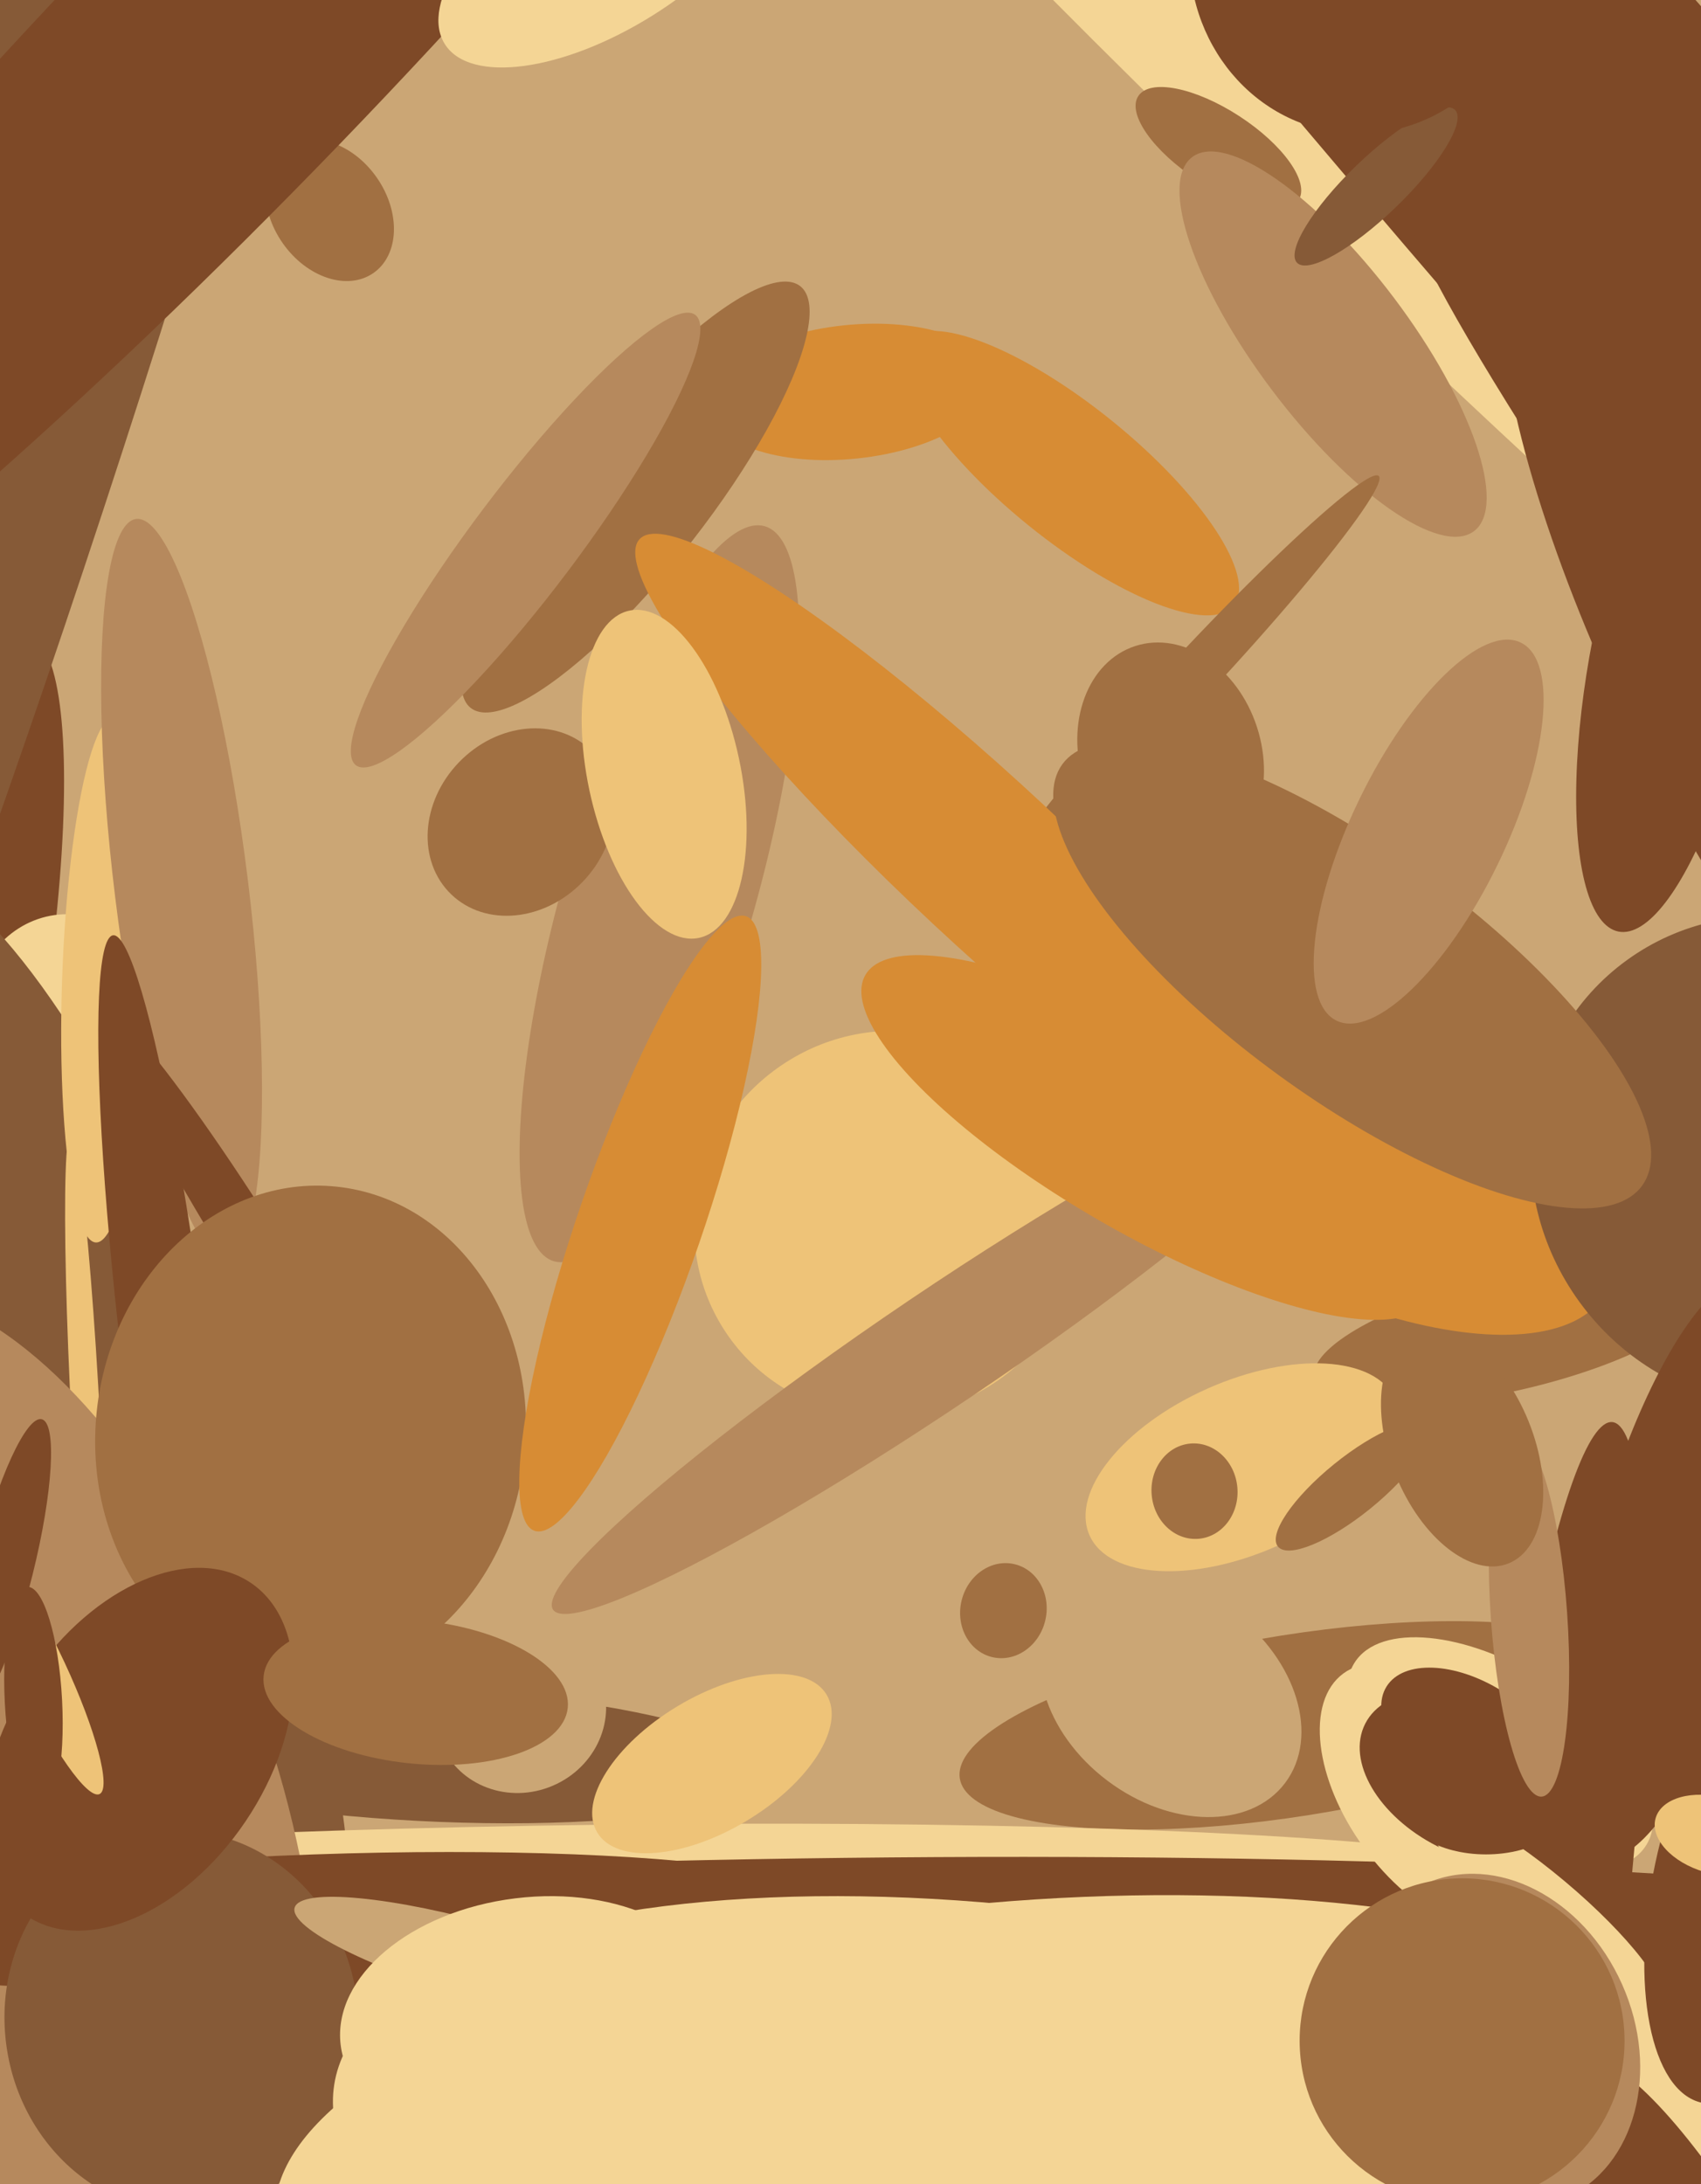 <svg xmlns="http://www.w3.org/2000/svg" width="356px" height="457px">
  <rect width="356" height="457" fill="rgb(203,166,117)"/>
  <ellipse cx="316" cy="279" rx="42" ry="12" transform="rotate(167,316,279)" fill="rgb(161,112,66)"/>
  <ellipse cx="271" cy="361" rx="19" ry="71" transform="rotate(81,271,361)" fill="rgb(161,112,66)"/>
  <ellipse cx="138" cy="187" rx="20" ry="80" transform="rotate(16,138,187)" fill="rgb(182,137,93)"/>
  <ellipse cx="178" cy="82" rx="14" ry="30" transform="rotate(84,178,82)" fill="rgb(215,140,52)"/>
  <ellipse cx="224" cy="99" rx="14" ry="44" transform="rotate(129,224,99)" fill="rgb(215,140,52)"/>
  <ellipse cx="-13" cy="229" rx="98" ry="19" transform="rotate(101,-13,229)" fill="rgb(126,73,39)"/>
  <ellipse cx="4" cy="20" rx="403" ry="43" transform="rotate(107,4,20)" fill="rgb(134,90,55)"/>
  <ellipse cx="13" cy="210" rx="19" ry="18" transform="rotate(123,13,210)" fill="rgb(244,213,149)"/>
  <ellipse cx="326" cy="77" rx="18" ry="266" transform="rotate(133,326,77)" fill="rgb(244,213,149)"/>
  <ellipse cx="13" cy="322" rx="45" ry="149" transform="rotate(163,13,322)" fill="rgb(134,90,55)"/>
  <ellipse cx="186" cy="256" rx="40" ry="41" transform="rotate(56,186,256)" fill="rgb(238,195,120)"/>
  <ellipse cx="112" cy="398" rx="215" ry="16" transform="rotate(179,112,398)" fill="rgb(244,213,149)"/>
  <ellipse cx="69" cy="44" rx="12" ry="16" transform="rotate(145,69,44)" fill="rgb(161,112,66)"/>
  <ellipse cx="18" cy="298" rx="3" ry="61" transform="rotate(177,18,298)" fill="rgb(238,195,120)"/>
  <ellipse cx="88" cy="367" rx="73" ry="14" transform="rotate(3,88,367)" fill="rgb(134,90,55)"/>
  <ellipse cx="260" cy="307" rx="35" ry="18" transform="rotate(156,260,307)" fill="rgb(238,195,120)"/>
  <ellipse cx="255" cy="31" rx="20" ry="8" transform="rotate(33,255,31)" fill="rgb(161,112,66)"/>
  <ellipse cx="109" cy="172" rx="21" ry="18" transform="rotate(134,109,172)" fill="rgb(161,112,66)"/>
  <ellipse cx="197" cy="282" rx="12" ry="98" transform="rotate(56,197,282)" fill="rgb(182,137,93)"/>
  <ellipse cx="158" cy="415" rx="26" ry="289" transform="rotate(89,158,415)" fill="rgb(126,73,39)"/>
  <ellipse cx="356" cy="62" rx="40" ry="491" transform="rotate(139,356,62)" fill="rgb(126,73,39)"/>
  <ellipse cx="22" cy="205" rx="55" ry="9" transform="rotate(92,22,205)" fill="rgb(238,195,120)"/>
  <ellipse cx="3" cy="378" rx="55" ry="113" transform="rotate(161,3,378)" fill="rgb(182,137,93)"/>
  <ellipse cx="66" cy="402" rx="14" ry="109" transform="rotate(88,66,402)" fill="rgb(126,73,39)"/>
  <ellipse cx="38" cy="186" rx="14" ry="78" transform="rotate(173,38,186)" fill="rgb(182,137,93)"/>
  <ellipse cx="245" cy="355" rx="22" ry="30" transform="rotate(127,245,355)" fill="rgb(203,166,117)"/>
  <ellipse cx="54" cy="263" rx="61" ry="6" transform="rotate(58,54,263)" fill="rgb(126,73,39)"/>
  <ellipse cx="35" cy="288" rx="93" ry="9" transform="rotate(83,35,288)" fill="rgb(126,73,39)"/>
  <ellipse cx="149" cy="369" rx="14" ry="28" transform="rotate(59,149,369)" fill="rgb(238,195,120)"/>
  <ellipse cx="38" cy="423" rx="40" ry="37" transform="rotate(82,38,423)" fill="rgb(134,90,55)"/>
  <ellipse cx="133" cy="104" rx="15" ry="56" transform="rotate(38,133,104)" fill="rgb(161,112,66)"/>
  <ellipse cx="314" cy="367" rx="18" ry="36" transform="rotate(122,314,367)" fill="rgb(244,213,149)"/>
  <ellipse cx="227" cy="461" rx="60" ry="159" transform="rotate(99,227,461)" fill="rgb(244,213,149)"/>
  <ellipse cx="283" cy="311" rx="6" ry="20" transform="rotate(51,283,311)" fill="rgb(161,112,66)"/>
  <ellipse cx="109" cy="358" rx="17" ry="18" transform="rotate(67,109,358)" fill="rgb(203,166,117)"/>
  <ellipse cx="110" cy="113" rx="59" ry="11" transform="rotate(127,110,113)" fill="rgb(182,137,93)"/>
  <ellipse cx="300" cy="376" rx="18" ry="32" transform="rotate(144,300,376)" fill="rgb(244,213,149)"/>
  <ellipse cx="103" cy="411" rx="8" ry="43" transform="rotate(106,103,411)" fill="rgb(203,166,117)"/>
  <ellipse cx="65" cy="300" rx="45" ry="52" transform="rotate(6,65,300)" fill="rgb(161,112,66)"/>
  <ellipse cx="308" cy="364" rx="21" ry="12" transform="rotate(32,308,364)" fill="rgb(126,73,39)"/>
  <ellipse cx="327" cy="397" rx="14" ry="100" transform="rotate(6,327,397)" fill="rgb(126,73,39)"/>
  <ellipse cx="210" cy="337" rx="10" ry="9" transform="rotate(104,210,337)" fill="rgb(161,112,66)"/>
  <ellipse cx="48" cy="8" rx="32" ry="215" transform="rotate(44,48,8)" fill="rgb(126,73,39)"/>
  <ellipse cx="279" cy="72" rx="16" ry="49" transform="rotate(143,279,72)" fill="rgb(182,137,93)"/>
  <ellipse cx="29" cy="366" rx="42" ry="27" transform="rotate(124,29,366)" fill="rgb(126,73,39)"/>
  <ellipse cx="249" cy="142" rx="5" ry="58" transform="rotate(43,249,142)" fill="rgb(161,112,66)"/>
  <ellipse cx="211" cy="451" rx="53" ry="154" transform="rotate(85,211,451)" fill="rgb(244,213,149)"/>
  <ellipse cx="288" cy="39" rx="6" ry="23" transform="rotate(46,288,39)" fill="rgb(134,90,55)"/>
  <ellipse cx="274" cy="236" rx="30" ry="71" transform="rotate(119,274,236)" fill="rgb(215,140,52)"/>
  <ellipse cx="285" cy="-10" rx="36" ry="38" transform="rotate(9,285,-10)" fill="rgb(126,73,39)"/>
  <ellipse cx="308" cy="372" rx="25" ry="16" transform="rotate(27,308,372)" fill="rgb(126,73,39)"/>
  <ellipse cx="134" cy="256" rx="68" ry="13" transform="rotate(109,134,256)" fill="rgb(215,140,52)"/>
  <ellipse cx="365" cy="505" rx="20" ry="83" transform="rotate(154,365,505)" fill="rgb(126,73,39)"/>
  <ellipse cx="371" cy="243" rx="50" ry="52" transform="rotate(144,371,243)" fill="rgb(134,90,55)"/>
  <ellipse cx="87" cy="354" rx="15" ry="32" transform="rotate(96,87,354)" fill="rgb(161,112,66)"/>
  <ellipse cx="207" cy="181" rx="17" ry="100" transform="rotate(133,207,181)" fill="rgb(215,140,52)"/>
  <ellipse cx="283" cy="204" rx="75" ry="26" transform="rotate(36,283,204)" fill="rgb(161,112,66)"/>
  <ellipse cx="351" cy="328" rx="63" ry="18" transform="rotate(105,351,328)" fill="rgb(126,73,39)"/>
  <ellipse cx="9" cy="350" rx="5" ry="28" transform="rotate(155,9,350)" fill="rgb(238,195,120)"/>
  <ellipse cx="323" cy="399" rx="7" ry="32" transform="rotate(130,323,399)" fill="rgb(244,213,149)"/>
  <ellipse cx="240" cy="238" rx="20" ry="68" transform="rotate(120,240,238)" fill="rgb(215,140,52)"/>
  <ellipse cx="127" cy="-12" rx="40" ry="18" transform="rotate(148,127,-12)" fill="rgb(244,213,149)"/>
  <ellipse cx="311" cy="377" rx="18" ry="11" transform="rotate(0,311,377)" fill="rgb(126,73,39)"/>
  <ellipse cx="350" cy="137" rx="59" ry="17" transform="rotate(101,350,137)" fill="rgb(126,73,39)"/>
  <ellipse cx="360" cy="137" rx="112" ry="8" transform="rotate(55,360,137)" fill="rgb(126,73,39)"/>
  <ellipse cx="111" cy="423" rx="26" ry="40" transform="rotate(83,111,423)" fill="rgb(244,213,149)"/>
  <ellipse cx="313" cy="427" rx="29" ry="36" transform="rotate(156,313,427)" fill="rgb(182,137,93)"/>
  <ellipse cx="366" cy="394" rx="47" ry="20" transform="rotate(102,366,394)" fill="rgb(126,73,39)"/>
  <ellipse cx="320" cy="338" rx="38" ry="8" transform="rotate(86,320,338)" fill="rgb(182,137,93)"/>
  <ellipse cx="7" cy="356" rx="24" ry="6" transform="rotate(87,7,356)" fill="rgb(126,73,39)"/>
  <ellipse cx="139" cy="162" rx="16" ry="35" transform="rotate(168,139,162)" fill="rgb(238,195,120)"/>
  <ellipse cx="368" cy="141" rx="108" ry="29" transform="rotate(64,368,141)" fill="rgb(126,73,39)"/>
  <ellipse cx="359" cy="384" rx="8" ry="13" transform="rotate(106,359,384)" fill="rgb(238,195,120)"/>
  <ellipse cx="299" cy="174" rx="44" ry="16" transform="rotate(116,299,174)" fill="rgb(182,137,93)"/>
  <ellipse cx="1" cy="328" rx="6" ry="32" transform="rotate(14,1,328)" fill="rgb(126,73,39)"/>
  <ellipse cx="245" cy="158" rx="19" ry="24" transform="rotate(162,245,158)" fill="rgb(161,112,66)"/>
  <ellipse cx="306" cy="303" rx="26" ry="15" transform="rotate(68,306,303)" fill="rgb(161,112,66)"/>
  <ellipse cx="250" cy="312" rx="9" ry="10" transform="rotate(175,250,312)" fill="rgb(161,112,66)"/>
  <ellipse cx="306" cy="427" rx="34" ry="34" transform="rotate(87,306,427)" fill="rgb(161,112,66)"/>
</svg>